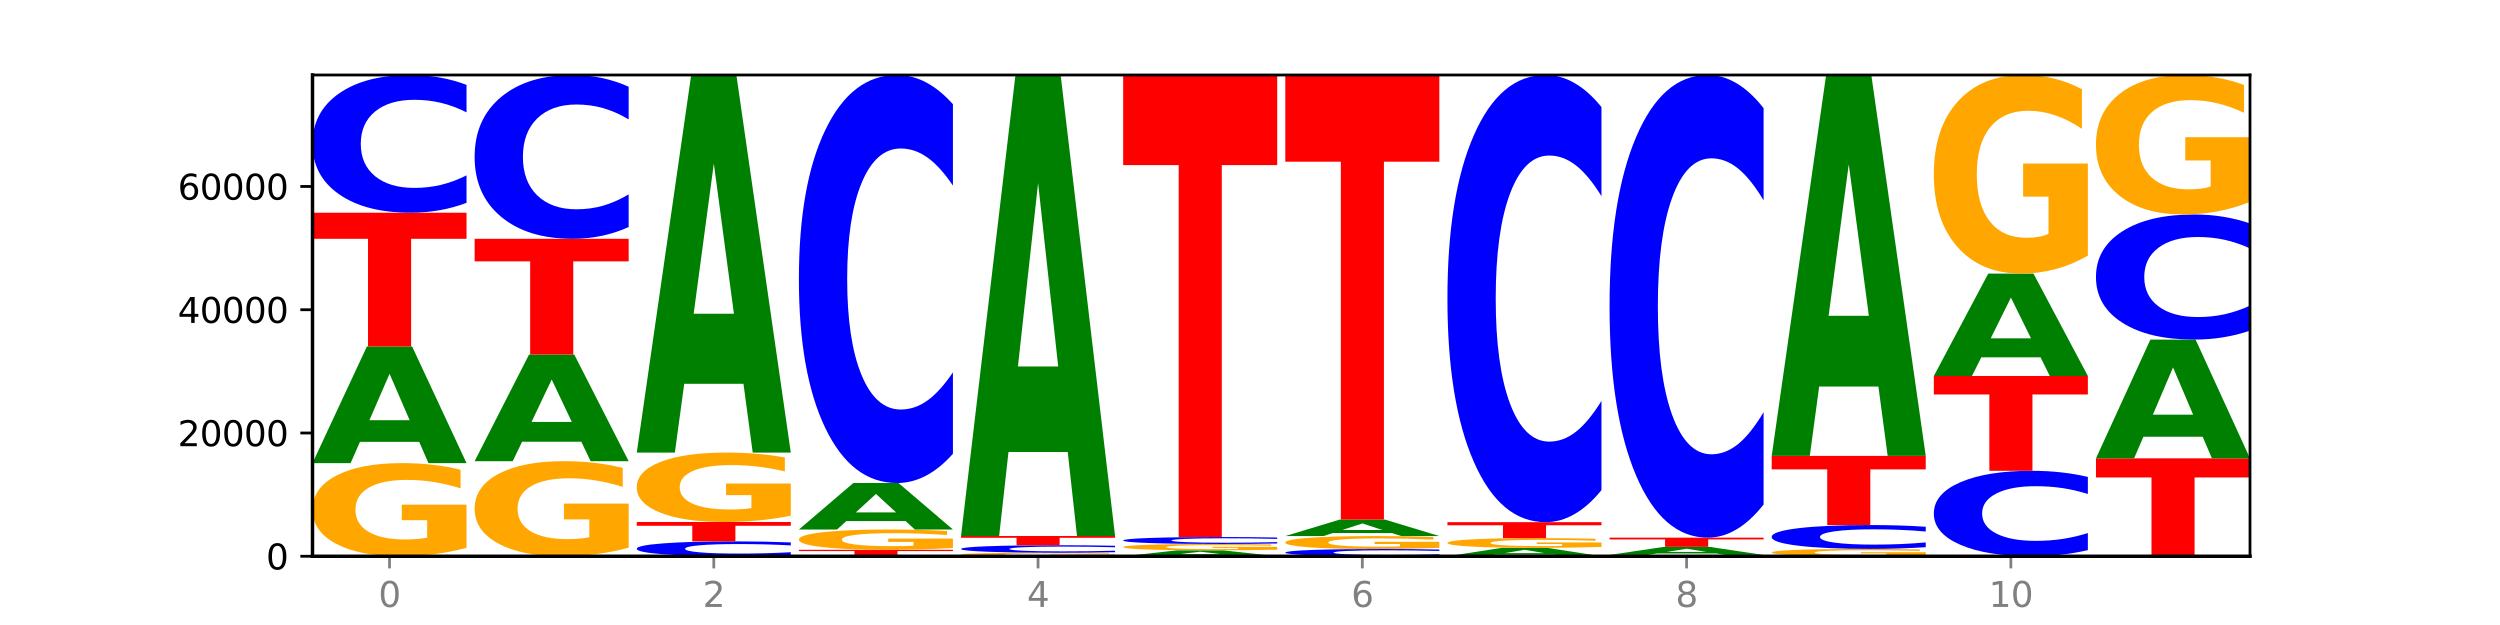 <?xml version="1.0" encoding="utf-8" standalone="no"?>
<!DOCTYPE svg PUBLIC "-//W3C//DTD SVG 1.1//EN"
  "http://www.w3.org/Graphics/SVG/1.1/DTD/svg11.dtd">
<svg xmlns:xlink="http://www.w3.org/1999/xlink" width="720pt" height="180pt" viewBox="0 0 720 180" xmlns="http://www.w3.org/2000/svg" version="1.1">
 <defs>
  <style type="text/css">*{stroke-linejoin: round; stroke-linecap: butt}</style>
 </defs>
 <g id="figure_1">
  <g id="patch_1">
   <path d="M 0 180 
L 720 180 
L 720 0 
L 0 0 
z
" style="fill: #ffffff"/>
  </g>
  <g id="axes_1">
   <g id="patch_2">
    <path d="M 90 160.2 
L 648 160.2 
L 648 21.6 
L 90 21.6 
z
" style="fill: #ffffff"/>
   </g>
   <g id="line2d_1">
    <path d="M 90 160.2 
L 648 160.2 
" clip-path="url(#p5079cbc345)" style="fill: none; stroke: #000000; stroke-width: 0.5; stroke-linecap: square"/>
   </g>
   <g id="patch_3">
    <path d="M 134.36 157.773 
Q 129.886 158.987 125.074 159.596 
Q 120.263 160.2 115.133 160.2 
Q 103.541 160.2 96.77 156.588 
Q 90 152.975 90 146.798 
Q 90 140.548 96.89 136.963 
Q 103.789 133.378 115.789 133.378 
Q 120.412 133.378 124.647 133.866 
Q 128.892 134.348 132.65 135.301 
L 132.65 140.648 
Q 128.773 139.423 124.935 138.819 
Q 121.098 138.21 117.24 138.21 
Q 110.102 138.21 106.235 140.437 
Q 102.367 142.659 102.367 146.798 
Q 102.367 150.898 106.096 153.136 
Q 109.824 155.369 116.684 155.369 
Q 118.553 155.369 120.153 155.241 
Q 121.754 155.108 123.026 154.831 
L 123.026 149.812 
L 115.719 149.812 
L 115.719 145.34 
L 134.36 145.34 
L 134.36 157.773 
z
" clip-path="url(#p5079cbc345)" style="fill: #ffa600"/>
   </g>
   <g id="patch_4">
    <path d="M 120.728 127.257 
L 103.668 127.257 
L 100.974 133.378 
L 90 133.378 
L 105.672 99.775 
L 118.687 99.775 
L 134.36 133.378 
L 123.395 133.378 
L 120.728 127.257 
z
M 106.389 121.02 
L 117.98 121.02 
L 112.194 107.654 
L 106.389 121.02 
z
" clip-path="url(#p5079cbc345)" style="fill: #008000"/>
   </g>
   <g id="patch_5">
    <path d="M 90 61.258 
L 134.36 61.258 
L 134.36 68.77 
L 118.401 68.77 
L 118.401 99.775 
L 105.99 99.775 
L 105.99 68.77 
L 90 68.77 
L 90 61.258 
z
" clip-path="url(#p5079cbc345)" style="fill: #ff0000"/>
   </g>
   <g id="patch_6">
    <path d="M 134.36 58.415 
Q 130.649 59.824 126.637 60.537 
Q 122.624 61.258 118.254 61.258 
Q 105.222 61.258 97.611 55.917 
Q 90 50.576 90 41.441 
Q 90 32.274 97.611 26.941 
Q 105.222 21.6 118.254 21.6 
Q 122.624 21.6 126.637 22.321 
Q 130.649 23.034 134.36 24.443 
L 134.36 32.348 
Q 130.616 30.48 126.983 29.612 
Q 123.351 28.744 119.339 28.744 
Q 112.141 28.744 108.017 32.127 
Q 103.904 35.502 103.904 41.441 
Q 103.904 47.356 108.017 50.739 
Q 112.141 54.115 119.339 54.115 
Q 123.351 54.115 126.983 53.246 
Q 130.616 52.37 134.36 50.502 
L 134.36 58.415 
z
" clip-path="url(#p5079cbc345)" style="fill: #0000ff"/>
   </g>
   <g id="patch_7">
    <path d="M 181.054 157.723 
Q 176.581 158.961 171.769 159.583 
Q 166.957 160.2 161.827 160.2 
Q 150.235 160.2 143.465 156.512 
Q 136.695 152.824 136.695 146.517 
Q 136.695 140.137 143.584 136.477 
Q 150.484 132.818 162.483 132.818 
Q 167.106 132.818 171.341 133.315 
Q 175.586 133.807 179.344 134.78 
L 179.344 140.239 
Q 175.467 138.989 171.63 138.372 
Q 167.792 137.75 163.935 137.75 
Q 156.797 137.75 152.929 140.024 
Q 149.062 142.292 149.062 146.517 
Q 149.062 150.703 152.79 152.988 
Q 156.518 155.268 163.378 155.268 
Q 165.247 155.268 166.848 155.138 
Q 168.448 155.002 169.721 154.719 
L 169.721 149.594 
L 162.414 149.594 
L 162.414 145.03 
L 181.054 145.03 
L 181.054 157.723 
z
" clip-path="url(#p5079cbc345)" style="fill: #ffa600"/>
   </g>
   <g id="patch_8">
    <path d="M 167.423 127.222 
L 150.363 127.222 
L 147.669 132.818 
L 136.695 132.818 
L 152.367 102.1 
L 165.382 102.1 
L 181.054 132.818 
L 170.089 132.818 
L 167.423 127.222 
z
M 153.083 121.521 
L 164.675 121.521 
L 158.888 109.302 
L 153.083 121.521 
z
" clip-path="url(#p5079cbc345)" style="fill: #008000"/>
   </g>
   <g id="patch_9">
    <path d="M 136.695 68.773 
L 181.054 68.773 
L 181.054 75.273 
L 165.095 75.273 
L 165.095 102.1 
L 152.685 102.1 
L 152.685 75.273 
L 136.695 75.273 
L 136.695 68.773 
z
" clip-path="url(#p5079cbc345)" style="fill: #ff0000"/>
   </g>
   <g id="patch_10">
    <path d="M 181.054 65.392 
Q 177.344 67.068 173.331 67.916 
Q 169.319 68.773 164.949 68.773 
Q 151.917 68.773 144.306 62.42 
Q 136.695 56.066 136.695 45.201 
Q 136.695 34.297 144.306 27.953 
Q 151.917 21.6 164.949 21.6 
Q 169.319 21.6 173.331 22.458 
Q 177.344 23.305 181.054 24.981 
L 181.054 34.385 
Q 177.31 32.163 173.678 31.13 
Q 170.045 30.097 166.033 30.097 
Q 158.835 30.097 154.711 34.122 
Q 150.598 38.136 150.598 45.201 
Q 150.598 52.237 154.711 56.261 
Q 158.835 60.276 166.033 60.276 
Q 170.045 60.276 173.678 59.243 
Q 177.31 58.2 181.054 55.979 
L 181.054 65.392 
z
" clip-path="url(#p5079cbc345)" style="fill: #0000ff"/>
   </g>
   <g id="patch_11">
    <path d="M 227.749 159.893 
Q 224.038 160.045 220.026 160.122 
Q 216.014 160.2 211.644 160.2 
Q 198.612 160.2 191 159.623 
Q 183.389 159.046 183.389 158.059 
Q 183.389 157.069 191 156.492 
Q 198.612 155.915 211.644 155.915 
Q 216.014 155.915 220.026 155.993 
Q 224.038 156.07 227.749 156.222 
L 227.749 157.076 
Q 224.005 156.875 220.372 156.781 
Q 216.74 156.687 212.728 156.687 
Q 205.53 156.687 201.406 157.053 
Q 197.293 157.417 197.293 158.059 
Q 197.293 158.698 201.406 159.064 
Q 205.53 159.428 212.728 159.428 
Q 216.74 159.428 220.372 159.334 
Q 224.005 159.24 227.749 159.038 
L 227.749 159.893 
z
" clip-path="url(#p5079cbc345)" style="fill: #0000ff"/>
   </g>
   <g id="patch_12">
    <path d="M 183.389 150.335 
L 227.749 150.335 
L 227.749 151.423 
L 211.79 151.423 
L 211.79 155.915 
L 199.379 155.915 
L 199.379 151.423 
L 183.389 151.423 
L 183.389 150.335 
z
" clip-path="url(#p5079cbc345)" style="fill: #ff0000"/>
   </g>
   <g id="patch_13">
    <path d="M 227.749 148.526 
Q 223.275 149.43 218.463 149.885 
Q 213.652 150.335 208.522 150.335 
Q 196.93 150.335 190.159 147.642 
Q 183.389 144.949 183.389 140.343 
Q 183.389 135.684 190.279 133.012 
Q 197.178 130.34 209.178 130.34 
Q 213.801 130.34 218.036 130.703 
Q 222.281 131.063 226.039 131.773 
L 226.039 135.759 
Q 222.162 134.846 218.324 134.396 
Q 214.487 133.941 210.629 133.941 
Q 203.491 133.941 199.624 135.602 
Q 195.757 137.258 195.757 140.343 
Q 195.757 143.4 199.485 145.069 
Q 203.213 146.733 210.073 146.733 
Q 211.942 146.733 213.542 146.638 
Q 215.143 146.539 216.415 146.332 
L 216.415 142.59 
L 209.108 142.59 
L 209.108 139.257 
L 227.749 139.257 
L 227.749 148.526 
z
" clip-path="url(#p5079cbc345)" style="fill: #ffa600"/>
   </g>
   <g id="patch_14">
    <path d="M 214.117 110.531 
L 197.057 110.531 
L 194.363 130.34 
L 183.389 130.34 
L 199.062 21.6 
L 212.077 21.6 
L 227.749 130.34 
L 216.784 130.34 
L 214.117 110.531 
z
M 199.778 90.349 
L 211.369 90.349 
L 205.583 47.095 
L 199.778 90.349 
z
" clip-path="url(#p5079cbc345)" style="fill: #008000"/>
   </g>
   <g id="patch_15">
    <path d="M 230.084 158.349 
L 274.444 158.349 
L 274.444 158.71 
L 258.484 158.71 
L 258.484 160.2 
L 246.074 160.2 
L 246.074 158.71 
L 230.084 158.71 
L 230.084 158.349 
z
" clip-path="url(#p5079cbc345)" style="fill: #ff0000"/>
   </g>
   <g id="patch_16">
    <path d="M 274.444 157.82 
Q 269.97 158.084 265.158 158.217 
Q 260.346 158.349 255.216 158.349 
Q 243.624 158.349 236.854 157.561 
Q 230.084 156.773 230.084 155.426 
Q 230.084 154.064 236.973 153.282 
Q 243.873 152.5 255.872 152.5 
Q 260.495 152.5 264.73 152.607 
Q 268.976 152.712 272.734 152.919 
L 272.734 154.085 
Q 268.856 153.818 265.019 153.687 
Q 261.181 153.554 257.324 153.554 
Q 250.186 153.554 246.318 154.039 
Q 242.451 154.524 242.451 155.426 
Q 242.451 156.32 246.179 156.808 
Q 249.907 157.295 256.767 157.295 
Q 258.636 157.295 260.237 157.267 
Q 261.837 157.238 263.11 157.178 
L 263.11 156.083 
L 255.803 156.083 
L 255.803 155.109 
L 274.444 155.109 
L 274.444 157.82 
z
" clip-path="url(#p5079cbc345)" style="fill: #ffa600"/>
   </g>
   <g id="patch_17">
    <path d="M 260.812 150.061 
L 243.752 150.061 
L 241.058 152.5 
L 230.084 152.5 
L 245.756 139.112 
L 258.771 139.112 
L 274.444 152.5 
L 263.478 152.5 
L 260.812 150.061 
z
M 246.473 147.576 
L 258.064 147.576 
L 252.277 142.251 
L 246.473 147.576 
z
" clip-path="url(#p5079cbc345)" style="fill: #008000"/>
   </g>
   <g id="patch_18">
    <path d="M 274.444 130.688 
Q 270.733 134.864 266.721 136.975 
Q 262.708 139.112 258.338 139.112 
Q 245.306 139.112 237.695 123.285 
Q 230.084 107.458 230.084 80.392 
Q 230.084 53.229 237.695 37.427 
Q 245.306 21.6 258.338 21.6 
Q 262.708 21.6 266.721 23.736 
Q 270.733 25.848 274.444 30.023 
L 274.444 53.448 
Q 270.699 47.913 267.067 45.34 
Q 263.435 42.767 259.422 42.767 
Q 252.224 42.767 248.1 52.792 
Q 243.987 62.793 243.987 80.392 
Q 243.987 97.918 248.1 107.943 
Q 252.224 117.944 259.422 117.944 
Q 263.435 117.944 267.067 115.371 
Q 270.699 112.774 274.444 107.24 
L 274.444 130.688 
z
" clip-path="url(#p5079cbc345)" style="fill: #0000ff"/>
   </g>
   <g id="patch_19">
    <path d="M 321.138 160.109 
Q 316.664 160.154 311.853 160.177 
Q 307.041 160.2 301.911 160.2 
Q 290.319 160.2 283.549 160.064 
Q 276.778 159.928 276.778 159.695 
Q 276.778 159.46 283.668 159.325 
Q 290.567 159.19 302.567 159.19 
Q 307.19 159.19 311.425 159.208 
Q 315.67 159.227 319.428 159.262 
L 319.428 159.464 
Q 315.551 159.418 311.713 159.395 
Q 307.876 159.372 304.018 159.372 
Q 296.88 159.372 293.013 159.456 
Q 289.146 159.539 289.146 159.695 
Q 289.146 159.85 292.874 159.934 
Q 296.602 160.018 303.462 160.018 
Q 305.331 160.018 306.931 160.013 
Q 308.532 160.008 309.805 159.998 
L 309.805 159.809 
L 302.497 159.809 
L 302.497 159.64 
L 321.138 159.64 
L 321.138 160.109 
z
" clip-path="url(#p5079cbc345)" style="fill: #ffa600"/>
   </g>
   <g id="patch_20">
    <path d="M 321.138 159.035 
Q 317.427 159.112 313.415 159.151 
Q 309.403 159.19 305.033 159.19 
Q 292.001 159.19 284.389 158.899 
Q 276.778 158.608 276.778 158.11 
Q 276.778 157.61 284.389 157.319 
Q 292.001 157.028 305.033 157.028 
Q 309.403 157.028 313.415 157.067 
Q 317.427 157.106 321.138 157.183 
L 321.138 157.614 
Q 317.394 157.512 313.762 157.465 
Q 310.129 157.418 306.117 157.418 
Q 298.919 157.418 294.795 157.602 
Q 290.682 157.786 290.682 158.11 
Q 290.682 158.432 294.795 158.617 
Q 298.919 158.801 306.117 158.801 
Q 310.129 158.801 313.762 158.753 
Q 317.394 158.706 321.138 158.604 
L 321.138 159.035 
z
" clip-path="url(#p5079cbc345)" style="fill: #0000ff"/>
   </g>
   <g id="patch_21">
    <path d="M 276.778 154.362 
L 321.138 154.362 
L 321.138 154.882 
L 305.179 154.882 
L 305.179 157.028 
L 292.768 157.028 
L 292.768 154.882 
L 276.778 154.882 
L 276.778 154.362 
z
" clip-path="url(#p5079cbc345)" style="fill: #ff0000"/>
   </g>
   <g id="patch_22">
    <path d="M 307.506 130.177 
L 290.446 130.177 
L 287.753 154.362 
L 276.778 154.362 
L 292.451 21.6 
L 305.466 21.6 
L 321.138 154.362 
L 310.173 154.362 
L 307.506 130.177 
z
M 293.167 105.537 
L 304.758 105.537 
L 298.972 52.728 
L 293.167 105.537 
z
" clip-path="url(#p5079cbc345)" style="fill: #008000"/>
   </g>
   <g id="patch_23">
    <path d="M 354.201 159.888 
L 337.141 159.888 
L 334.447 160.2 
L 323.473 160.2 
L 339.145 158.487 
L 352.16 158.487 
L 367.833 160.2 
L 356.867 160.2 
L 354.201 159.888 
z
M 339.862 159.57 
L 351.453 159.57 
L 345.666 158.889 
L 339.862 159.57 
z
" clip-path="url(#p5079cbc345)" style="fill: #008000"/>
   </g>
   <g id="patch_24">
    <path d="M 367.833 158.323 
Q 363.359 158.405 358.547 158.446 
Q 353.735 158.487 348.605 158.487 
Q 337.013 158.487 330.243 158.242 
Q 323.473 157.997 323.473 157.578 
Q 323.473 157.154 330.362 156.911 
Q 337.262 156.668 349.262 156.668 
Q 353.884 156.668 358.12 156.701 
Q 362.365 156.734 366.123 156.798 
L 366.123 157.161 
Q 362.245 157.078 358.408 157.037 
Q 354.57 156.996 350.713 156.996 
Q 343.575 156.996 339.708 157.147 
Q 335.84 157.297 335.84 157.578 
Q 335.84 157.856 339.568 158.008 
Q 343.297 158.159 350.156 158.159 
Q 352.025 158.159 353.626 158.151 
Q 355.227 158.142 356.499 158.123 
L 356.499 157.782 
L 349.192 157.782 
L 349.192 157.479 
L 367.833 157.479 
L 367.833 158.323 
z
" clip-path="url(#p5079cbc345)" style="fill: #ffa600"/>
   </g>
   <g id="patch_25">
    <path d="M 367.833 156.524 
Q 364.122 156.595 360.11 156.631 
Q 356.097 156.668 351.727 156.668 
Q 338.695 156.668 331.084 156.398 
Q 323.473 156.128 323.473 155.666 
Q 323.473 155.203 331.084 154.934 
Q 338.695 154.664 351.727 154.664 
Q 356.097 154.664 360.11 154.7 
Q 364.122 154.736 367.833 154.808 
L 367.833 155.207 
Q 364.088 155.113 360.456 155.069 
Q 356.824 155.025 352.811 155.025 
Q 345.614 155.025 341.489 155.196 
Q 337.376 155.366 337.376 155.666 
Q 337.376 155.965 341.489 156.136 
Q 345.614 156.307 352.811 156.307 
Q 356.824 156.307 360.456 156.263 
Q 364.088 156.219 367.833 156.124 
L 367.833 156.524 
z
" clip-path="url(#p5079cbc345)" style="fill: #0000ff"/>
   </g>
   <g id="patch_26">
    <path d="M 323.473 21.6 
L 367.833 21.6 
L 367.833 47.551 
L 351.873 47.551 
L 351.873 154.664 
L 339.463 154.664 
L 339.463 47.551 
L 323.473 47.551 
L 323.473 21.6 
z
" clip-path="url(#p5079cbc345)" style="fill: #ff0000"/>
   </g>
   <g id="patch_27">
    <path d="M 414.527 160.05 
Q 410.817 160.125 406.804 160.162 
Q 402.792 160.2 398.422 160.2 
Q 385.39 160.2 377.779 159.919 
Q 370.167 159.638 370.167 159.157 
Q 370.167 158.674 377.779 158.394 
Q 385.39 158.113 398.422 158.113 
Q 402.792 158.113 406.804 158.151 
Q 410.817 158.188 414.527 158.262 
L 414.527 158.678 
Q 410.783 158.58 407.151 158.534 
Q 403.518 158.489 399.506 158.489 
Q 392.308 158.489 388.184 158.667 
Q 384.071 158.844 384.071 159.157 
Q 384.071 159.468 388.184 159.646 
Q 392.308 159.824 399.506 159.824 
Q 403.518 159.824 407.151 159.778 
Q 410.783 159.732 414.527 159.634 
L 414.527 160.05 
z
" clip-path="url(#p5079cbc345)" style="fill: #0000ff"/>
   </g>
   <g id="patch_28">
    <path d="M 414.527 157.775 
Q 410.053 157.944 405.242 158.029 
Q 400.43 158.113 395.3 158.113 
Q 383.708 158.113 376.938 157.611 
Q 370.167 157.109 370.167 156.25 
Q 370.167 155.382 377.057 154.883 
Q 383.956 154.385 395.956 154.385 
Q 400.579 154.385 404.814 154.453 
Q 409.059 154.52 412.817 154.652 
L 412.817 155.395 
Q 408.94 155.225 405.102 155.141 
Q 401.265 155.057 397.408 155.057 
Q 390.269 155.057 386.402 155.366 
Q 382.535 155.675 382.535 156.25 
Q 382.535 156.82 386.263 157.131 
Q 389.991 157.441 396.851 157.441 
Q 398.72 157.441 400.321 157.424 
Q 401.921 157.405 403.194 157.367 
L 403.194 156.669 
L 395.887 156.669 
L 395.887 156.048 
L 414.527 156.048 
L 414.527 157.775 
z
" clip-path="url(#p5079cbc345)" style="fill: #ffa600"/>
   </g>
   <g id="patch_29">
    <path d="M 400.895 153.521 
L 383.835 153.521 
L 381.142 154.385 
L 370.167 154.385 
L 385.84 149.641 
L 398.855 149.641 
L 414.527 154.385 
L 403.562 154.385 
L 400.895 153.521 
z
M 386.556 152.64 
L 398.147 152.64 
L 392.361 150.753 
L 386.556 152.64 
z
" clip-path="url(#p5079cbc345)" style="fill: #008000"/>
   </g>
   <g id="patch_30">
    <path d="M 370.167 21.6 
L 414.527 21.6 
L 414.527 46.572 
L 398.568 46.572 
L 398.568 149.641 
L 386.158 149.641 
L 386.158 46.572 
L 370.167 46.572 
L 370.167 21.6 
z
" clip-path="url(#p5079cbc345)" style="fill: #ff0000"/>
   </g>
   <g id="patch_31">
    <path d="M 447.59 159.758 
L 430.53 159.758 
L 427.836 160.2 
L 416.862 160.2 
L 432.534 157.775 
L 445.549 157.775 
L 461.222 160.2 
L 450.257 160.2 
L 447.59 159.758 
z
M 433.251 159.308 
L 444.842 159.308 
L 439.055 158.344 
L 433.251 159.308 
z
" clip-path="url(#p5079cbc345)" style="fill: #008000"/>
   </g>
   <g id="patch_32">
    <path d="M 461.222 157.522 
Q 456.748 157.649 451.936 157.712 
Q 447.124 157.775 441.995 157.775 
Q 430.403 157.775 423.632 157.398 
Q 416.862 157.02 416.862 156.374 
Q 416.862 155.721 423.752 155.346 
Q 430.651 154.971 442.651 154.971 
Q 447.274 154.971 451.509 155.022 
Q 455.754 155.072 459.512 155.172 
L 459.512 155.731 
Q 455.635 155.603 451.797 155.54 
Q 447.96 155.476 444.102 155.476 
Q 436.964 155.476 433.097 155.709 
Q 429.229 155.941 429.229 156.374 
Q 429.229 156.803 432.958 157.037 
Q 436.686 157.27 443.545 157.27 
Q 445.414 157.27 447.015 157.257 
Q 448.616 157.243 449.888 157.214 
L 449.888 156.689 
L 442.581 156.689 
L 442.581 156.222 
L 461.222 156.222 
L 461.222 157.522 
z
" clip-path="url(#p5079cbc345)" style="fill: #ffa600"/>
   </g>
   <g id="patch_33">
    <path d="M 416.862 150.383 
L 461.222 150.383 
L 461.222 151.278 
L 445.263 151.278 
L 445.263 154.971 
L 432.852 154.971 
L 432.852 151.278 
L 416.862 151.278 
L 416.862 150.383 
z
" clip-path="url(#p5079cbc345)" style="fill: #ff0000"/>
   </g>
   <g id="patch_34">
    <path d="M 461.222 141.152 
Q 457.511 145.727 453.499 148.042 
Q 449.486 150.383 445.116 150.383 
Q 432.084 150.383 424.473 133.038 
Q 416.862 115.693 416.862 86.031 
Q 416.862 56.263 424.473 38.945 
Q 432.084 21.6 445.116 21.6 
Q 449.486 21.6 453.499 23.941 
Q 457.511 26.255 461.222 30.831 
L 461.222 56.502 
Q 457.478 50.437 453.845 47.617 
Q 450.213 44.797 446.2 44.797 
Q 439.003 44.797 434.879 55.784 
Q 430.766 66.744 430.766 86.031 
Q 430.766 105.238 434.879 116.225 
Q 439.003 127.185 446.2 127.185 
Q 450.213 127.185 453.845 124.365 
Q 457.478 121.519 461.222 115.454 
L 461.222 141.152 
z
" clip-path="url(#p5079cbc345)" style="fill: #0000ff"/>
   </g>
   <g id="patch_35">
    <path d="M 507.916 160.166 
Q 503.443 160.183 498.631 160.192 
Q 493.819 160.2 488.689 160.2 
Q 477.097 160.2 470.327 160.149 
Q 463.556 160.099 463.556 160.012 
Q 463.556 159.924 470.446 159.874 
Q 477.346 159.824 489.345 159.824 
Q 493.968 159.824 498.203 159.831 
Q 502.448 159.837 506.206 159.851 
L 506.206 159.926 
Q 502.329 159.909 498.492 159.9 
Q 494.654 159.891 490.797 159.891 
Q 483.659 159.891 479.791 159.923 
Q 475.924 159.954 475.924 160.012 
Q 475.924 160.069 479.652 160.101 
Q 483.38 160.132 490.24 160.132 
Q 492.109 160.132 493.71 160.13 
Q 495.31 160.129 496.583 160.125 
L 496.583 160.054 
L 489.276 160.054 
L 489.276 159.992 
L 507.916 159.992 
L 507.916 160.166 
z
" clip-path="url(#p5079cbc345)" style="fill: #ffa600"/>
   </g>
   <g id="patch_36">
    <path d="M 494.285 159.399 
L 477.225 159.399 
L 474.531 159.824 
L 463.556 159.824 
L 479.229 157.491 
L 492.244 157.491 
L 507.916 159.824 
L 496.951 159.824 
L 494.285 159.399 
z
M 479.945 158.966 
L 491.536 158.966 
L 485.75 158.038 
L 479.945 158.966 
z
" clip-path="url(#p5079cbc345)" style="fill: #008000"/>
   </g>
   <g id="patch_37">
    <path d="M 463.556 154.84 
L 507.916 154.84 
L 507.916 155.357 
L 491.957 155.357 
L 491.957 157.491 
L 479.547 157.491 
L 479.547 155.357 
L 463.556 155.357 
L 463.556 154.84 
z
" clip-path="url(#p5079cbc345)" style="fill: #ff0000"/>
   </g>
   <g id="patch_38">
    <path d="M 507.916 145.289 
Q 504.206 150.023 500.193 152.418 
Q 496.181 154.84 491.811 154.84 
Q 478.779 154.84 471.168 136.895 
Q 463.556 118.949 463.556 88.261 
Q 463.556 57.463 471.168 39.545 
Q 478.779 21.6 491.811 21.6 
Q 496.181 21.6 500.193 24.022 
Q 504.206 26.417 507.916 31.151 
L 507.916 57.71 
Q 504.172 51.435 500.54 48.518 
Q 496.907 45.6 492.895 45.6 
Q 485.697 45.6 481.573 56.967 
Q 477.46 68.307 477.46 88.261 
Q 477.46 108.133 481.573 119.5 
Q 485.697 130.839 492.895 130.839 
Q 496.907 130.839 500.54 127.922 
Q 504.172 124.977 507.916 118.702 
L 507.916 145.289 
z
" clip-path="url(#p5079cbc345)" style="fill: #0000ff"/>
   </g>
   <g id="patch_39">
    <path d="M 554.611 160.009 
Q 550.137 160.104 545.325 160.152 
Q 540.514 160.2 535.384 160.2 
Q 523.792 160.2 517.021 159.915 
Q 510.251 159.631 510.251 159.144 
Q 510.251 158.651 517.141 158.369 
Q 524.04 158.086 536.04 158.086 
Q 540.663 158.086 544.898 158.124 
Q 549.143 158.162 552.901 158.238 
L 552.901 158.659 
Q 549.024 158.562 545.186 158.515 
Q 541.349 158.467 537.491 158.467 
Q 530.353 158.467 526.486 158.642 
Q 522.619 158.817 522.619 159.144 
Q 522.619 159.467 526.347 159.643 
Q 530.075 159.819 536.935 159.819 
Q 538.804 159.819 540.404 159.809 
Q 542.005 159.799 543.277 159.777 
L 543.277 159.381 
L 535.97 159.381 
L 535.97 159.029 
L 554.611 159.029 
L 554.611 160.009 
z
" clip-path="url(#p5079cbc345)" style="fill: #ffa600"/>
   </g>
   <g id="patch_40">
    <path d="M 554.611 157.593 
Q 550.9 157.837 546.888 157.961 
Q 542.875 158.086 538.505 158.086 
Q 525.474 158.086 517.862 157.16 
Q 510.251 156.234 510.251 154.65 
Q 510.251 153.061 517.862 152.136 
Q 525.474 151.21 538.505 151.21 
Q 542.875 151.21 546.888 151.335 
Q 550.9 151.458 554.611 151.703 
L 554.611 153.073 
Q 550.867 152.75 547.234 152.599 
Q 543.602 152.448 539.59 152.448 
Q 532.392 152.448 528.268 153.035 
Q 524.155 153.62 524.155 154.65 
Q 524.155 155.676 528.268 156.262 
Q 532.392 156.847 539.59 156.847 
Q 543.602 156.847 547.234 156.697 
Q 550.867 156.545 554.611 156.221 
L 554.611 157.593 
z
" clip-path="url(#p5079cbc345)" style="fill: #0000ff"/>
   </g>
   <g id="patch_41">
    <path d="M 510.251 131.296 
L 554.611 131.296 
L 554.611 135.18 
L 538.652 135.18 
L 538.652 151.21 
L 526.241 151.21 
L 526.241 135.18 
L 510.251 135.18 
L 510.251 131.296 
z
" clip-path="url(#p5079cbc345)" style="fill: #ff0000"/>
   </g>
   <g id="patch_42">
    <path d="M 540.979 111.313 
L 523.919 111.313 
L 521.225 131.296 
L 510.251 131.296 
L 525.923 21.6 
L 538.938 21.6 
L 554.611 131.296 
L 543.646 131.296 
L 540.979 111.313 
z
M 526.64 90.954 
L 538.231 90.954 
L 532.445 47.32 
L 526.64 90.954 
z
" clip-path="url(#p5079cbc345)" style="fill: #008000"/>
   </g>
   <g id="patch_43">
    <path d="M 601.305 158.436 
Q 597.595 159.31 593.582 159.753 
Q 589.57 160.2 585.2 160.2 
Q 572.168 160.2 564.557 156.886 
Q 556.946 153.571 556.946 147.904 
Q 556.946 142.215 564.557 138.906 
Q 572.168 135.592 585.2 135.592 
Q 589.57 135.592 593.582 136.039 
Q 597.595 136.481 601.305 137.356 
L 601.305 142.261 
Q 597.561 141.102 593.929 140.563 
Q 590.297 140.024 586.284 140.024 
Q 579.086 140.024 574.962 142.124 
Q 570.849 144.218 570.849 147.904 
Q 570.849 151.574 574.962 153.673 
Q 579.086 155.767 586.284 155.767 
Q 590.297 155.767 593.929 155.229 
Q 597.561 154.685 601.305 153.526 
L 601.305 158.436 
z
" clip-path="url(#p5079cbc345)" style="fill: #0000ff"/>
   </g>
   <g id="patch_44">
    <path d="M 556.946 108.284 
L 601.305 108.284 
L 601.305 113.61 
L 585.346 113.61 
L 585.346 135.592 
L 572.936 135.592 
L 572.936 113.61 
L 556.946 113.61 
L 556.946 108.284 
z
" clip-path="url(#p5079cbc345)" style="fill: #ff0000"/>
   </g>
   <g id="patch_45">
    <path d="M 587.674 102.911 
L 570.614 102.911 
L 567.92 108.284 
L 556.946 108.284 
L 572.618 78.789 
L 585.633 78.789 
L 601.305 108.284 
L 590.34 108.284 
L 587.674 102.911 
z
M 573.335 97.437 
L 584.926 97.437 
L 579.139 85.705 
L 573.335 97.437 
z
" clip-path="url(#p5079cbc345)" style="fill: #008000"/>
   </g>
   <g id="patch_46">
    <path d="M 601.305 73.615 
Q 596.832 76.202 592.02 77.502 
Q 587.208 78.789 582.078 78.789 
Q 570.486 78.789 563.716 71.087 
Q 556.946 63.385 556.946 50.212 
Q 556.946 36.887 563.835 29.243 
Q 570.735 21.6 582.734 21.6 
Q 587.357 21.6 591.592 22.64 
Q 595.838 23.667 599.595 25.699 
L 599.595 37.099 
Q 595.718 34.489 591.881 33.201 
Q 588.043 31.901 584.186 31.901 
Q 577.048 31.901 573.18 36.65 
Q 569.313 41.388 569.313 50.212 
Q 569.313 58.954 573.041 63.727 
Q 576.769 68.488 583.629 68.488 
Q 585.498 68.488 587.099 68.216 
Q 588.699 67.933 589.972 67.342 
L 589.972 56.639 
L 582.665 56.639 
L 582.665 47.105 
L 601.305 47.105 
L 601.305 73.615 
z
" clip-path="url(#p5079cbc345)" style="fill: #ffa600"/>
   </g>
   <g id="patch_47">
    <path d="M 603.64 132.008 
L 648 132.008 
L 648 137.506 
L 632.041 137.506 
L 632.041 160.2 
L 619.63 160.2 
L 619.63 137.506 
L 603.64 137.506 
L 603.64 132.008 
z
" clip-path="url(#p5079cbc345)" style="fill: #ff0000"/>
   </g>
   <g id="patch_48">
    <path d="M 634.368 125.777 
L 617.308 125.777 
L 614.614 132.008 
L 603.64 132.008 
L 619.313 97.801 
L 632.328 97.801 
L 648 132.008 
L 637.035 132.008 
L 634.368 125.777 
z
M 620.029 119.428 
L 631.62 119.428 
L 625.834 105.821 
L 620.029 119.428 
z
" clip-path="url(#p5079cbc345)" style="fill: #008000"/>
   </g>
   <g id="patch_49">
    <path d="M 648 95.218 
Q 644.289 96.498 640.277 97.146 
Q 636.265 97.801 631.895 97.801 
Q 618.863 97.801 611.251 92.948 
Q 603.64 88.095 603.64 79.795 
Q 603.64 71.466 611.251 66.621 
Q 618.863 61.767 631.895 61.767 
Q 636.265 61.767 640.277 62.423 
Q 644.289 63.07 648 64.35 
L 648 71.533 
Q 644.256 69.836 640.623 69.047 
Q 636.991 68.258 632.979 68.258 
Q 625.781 68.258 621.657 71.332 
Q 617.544 74.399 617.544 79.795 
Q 617.544 85.17 621.657 88.244 
Q 625.781 91.31 632.979 91.31 
Q 636.991 91.31 640.623 90.521 
Q 644.256 89.725 648 88.028 
L 648 95.218 
z
" clip-path="url(#p5079cbc345)" style="fill: #0000ff"/>
   </g>
   <g id="patch_50">
    <path d="M 648 58.133 
Q 643.526 59.95 638.714 60.863 
Q 633.903 61.767 628.773 61.767 
Q 617.181 61.767 610.41 56.358 
Q 603.64 50.948 603.64 41.696 
Q 603.64 32.337 610.53 26.968 
Q 617.429 21.6 629.429 21.6 
Q 634.052 21.6 638.287 22.33 
Q 642.532 23.052 646.29 24.479 
L 646.29 32.486 
Q 642.413 30.652 638.575 29.748 
Q 634.738 28.835 630.88 28.835 
Q 623.742 28.835 619.875 32.171 
Q 616.008 35.498 616.008 41.696 
Q 616.008 47.836 619.736 51.188 
Q 623.464 54.532 630.324 54.532 
Q 632.193 54.532 633.793 54.341 
Q 635.394 54.142 636.666 53.727 
L 636.666 46.21 
L 629.359 46.21 
L 629.359 39.514 
L 648 39.514 
L 648 58.133 
z
" clip-path="url(#p5079cbc345)" style="fill: #ffa600"/>
   </g>
   <g id="matplotlib.axis_1">
    <g id="xtick_1">
     <g id="line2d_2">
      <defs>
       <path id="m8b1483cfb7" d="M 0 0 
L 0 3.5 
" style="stroke: #808080; stroke-width: 0.8"/>
      </defs>
      <g>
       <use xlink:href="#m8b1483cfb7" x="112.18" y="160.2" style="fill: #808080; stroke: #808080; stroke-width: 0.8"/>
      </g>
     </g>
     <g id="text_1">
      <!-- 0 -->
      <g style="fill: #808080" transform="translate(108.999 174.798) scale(0.1 -0.1)">
       <defs>
        <path id="DejaVuSans-30" d="M 2034 4250 
Q 1547 4250 1301 3770 
Q 1056 3291 1056 2328 
Q 1056 1369 1301 889 
Q 1547 409 2034 409 
Q 2525 409 2770 889 
Q 3016 1369 3016 2328 
Q 3016 3291 2770 3770 
Q 2525 4250 2034 4250 
z
M 2034 4750 
Q 2819 4750 3233 4129 
Q 3647 3509 3647 2328 
Q 3647 1150 3233 529 
Q 2819 -91 2034 -91 
Q 1250 -91 836 529 
Q 422 1150 422 2328 
Q 422 3509 836 4129 
Q 1250 4750 2034 4750 
z
" transform="scale(0.016)"/>
       </defs>
       <use xlink:href="#DejaVuSans-30"/>
      </g>
     </g>
    </g>
    <g id="xtick_2">
     <g id="line2d_3">
      <g>
       <use xlink:href="#m8b1483cfb7" x="205.569" y="160.2" style="fill: #808080; stroke: #808080; stroke-width: 0.8"/>
      </g>
     </g>
     <g id="text_2">
      <!-- 2 -->
      <g style="fill: #808080" transform="translate(202.388 174.798) scale(0.1 -0.1)">
       <defs>
        <path id="DejaVuSans-32" d="M 1228 531 
L 3431 531 
L 3431 0 
L 469 0 
L 469 531 
Q 828 903 1448 1529 
Q 2069 2156 2228 2338 
Q 2531 2678 2651 2914 
Q 2772 3150 2772 3378 
Q 2772 3750 2511 3984 
Q 2250 4219 1831 4219 
Q 1534 4219 1204 4116 
Q 875 4013 500 3803 
L 500 4441 
Q 881 4594 1212 4672 
Q 1544 4750 1819 4750 
Q 2544 4750 2975 4387 
Q 3406 4025 3406 3419 
Q 3406 3131 3298 2873 
Q 3191 2616 2906 2266 
Q 2828 2175 2409 1742 
Q 1991 1309 1228 531 
z
" transform="scale(0.016)"/>
       </defs>
       <use xlink:href="#DejaVuSans-32"/>
      </g>
     </g>
    </g>
    <g id="xtick_3">
     <g id="line2d_4">
      <g>
       <use xlink:href="#m8b1483cfb7" x="298.958" y="160.2" style="fill: #808080; stroke: #808080; stroke-width: 0.8"/>
      </g>
     </g>
     <g id="text_3">
      <!-- 4 -->
      <g style="fill: #808080" transform="translate(295.777 174.798) scale(0.1 -0.1)">
       <defs>
        <path id="DejaVuSans-34" d="M 2419 4116 
L 825 1625 
L 2419 1625 
L 2419 4116 
z
M 2253 4666 
L 3047 4666 
L 3047 1625 
L 3713 1625 
L 3713 1100 
L 3047 1100 
L 3047 0 
L 2419 0 
L 2419 1100 
L 313 1100 
L 313 1709 
L 2253 4666 
z
" transform="scale(0.016)"/>
       </defs>
       <use xlink:href="#DejaVuSans-34"/>
      </g>
     </g>
    </g>
    <g id="xtick_4">
     <g id="line2d_5">
      <g>
       <use xlink:href="#m8b1483cfb7" x="392.347" y="160.2" style="fill: #808080; stroke: #808080; stroke-width: 0.8"/>
      </g>
     </g>
     <g id="text_4">
      <!-- 6 -->
      <g style="fill: #808080" transform="translate(389.166 174.798) scale(0.1 -0.1)">
       <defs>
        <path id="DejaVuSans-36" d="M 2113 2584 
Q 1688 2584 1439 2293 
Q 1191 2003 1191 1497 
Q 1191 994 1439 701 
Q 1688 409 2113 409 
Q 2538 409 2786 701 
Q 3034 994 3034 1497 
Q 3034 2003 2786 2293 
Q 2538 2584 2113 2584 
z
M 3366 4563 
L 3366 3988 
Q 3128 4100 2886 4159 
Q 2644 4219 2406 4219 
Q 1781 4219 1451 3797 
Q 1122 3375 1075 2522 
Q 1259 2794 1537 2939 
Q 1816 3084 2150 3084 
Q 2853 3084 3261 2657 
Q 3669 2231 3669 1497 
Q 3669 778 3244 343 
Q 2819 -91 2113 -91 
Q 1303 -91 875 529 
Q 447 1150 447 2328 
Q 447 3434 972 4092 
Q 1497 4750 2381 4750 
Q 2619 4750 2861 4703 
Q 3103 4656 3366 4563 
z
" transform="scale(0.016)"/>
       </defs>
       <use xlink:href="#DejaVuSans-36"/>
      </g>
     </g>
    </g>
    <g id="xtick_5">
     <g id="line2d_6">
      <g>
       <use xlink:href="#m8b1483cfb7" x="485.736" y="160.2" style="fill: #808080; stroke: #808080; stroke-width: 0.8"/>
      </g>
     </g>
     <g id="text_5">
      <!-- 8 -->
      <g style="fill: #808080" transform="translate(482.555 174.798) scale(0.1 -0.1)">
       <defs>
        <path id="DejaVuSans-38" d="M 2034 2216 
Q 1584 2216 1326 1975 
Q 1069 1734 1069 1313 
Q 1069 891 1326 650 
Q 1584 409 2034 409 
Q 2484 409 2743 651 
Q 3003 894 3003 1313 
Q 3003 1734 2745 1975 
Q 2488 2216 2034 2216 
z
M 1403 2484 
Q 997 2584 770 2862 
Q 544 3141 544 3541 
Q 544 4100 942 4425 
Q 1341 4750 2034 4750 
Q 2731 4750 3128 4425 
Q 3525 4100 3525 3541 
Q 3525 3141 3298 2862 
Q 3072 2584 2669 2484 
Q 3125 2378 3379 2068 
Q 3634 1759 3634 1313 
Q 3634 634 3220 271 
Q 2806 -91 2034 -91 
Q 1263 -91 848 271 
Q 434 634 434 1313 
Q 434 1759 690 2068 
Q 947 2378 1403 2484 
z
M 1172 3481 
Q 1172 3119 1398 2916 
Q 1625 2713 2034 2713 
Q 2441 2713 2670 2916 
Q 2900 3119 2900 3481 
Q 2900 3844 2670 4047 
Q 2441 4250 2034 4250 
Q 1625 4250 1398 4047 
Q 1172 3844 1172 3481 
z
" transform="scale(0.016)"/>
       </defs>
       <use xlink:href="#DejaVuSans-38"/>
      </g>
     </g>
    </g>
    <g id="xtick_6">
     <g id="line2d_7">
      <g>
       <use xlink:href="#m8b1483cfb7" x="579.126" y="160.2" style="fill: #808080; stroke: #808080; stroke-width: 0.8"/>
      </g>
     </g>
     <g id="text_6">
      <!-- 10 -->
      <g style="fill: #808080" transform="translate(572.763 174.798) scale(0.1 -0.1)">
       <defs>
        <path id="DejaVuSans-31" d="M 794 531 
L 1825 531 
L 1825 4091 
L 703 3866 
L 703 4441 
L 1819 4666 
L 2450 4666 
L 2450 531 
L 3481 531 
L 3481 0 
L 794 0 
L 794 531 
z
" transform="scale(0.016)"/>
       </defs>
       <use xlink:href="#DejaVuSans-31"/>
       <use xlink:href="#DejaVuSans-30" x="63.623"/>
      </g>
     </g>
    </g>
   </g>
   <g id="matplotlib.axis_2">
    <g id="ytick_1">
     <g id="line2d_8">
      <defs>
       <path id="m89ab6e54ec" d="M 0 0 
L -3.5 0 
" style="stroke: #000000; stroke-width: 0.8"/>
      </defs>
      <g>
       <use xlink:href="#m89ab6e54ec" x="90" y="160.2" style="stroke: #000000; stroke-width: 0.8"/>
      </g>
     </g>
     <g id="text_7">
      <!-- 0 -->
      <g transform="translate(76.638 163.999) scale(0.1 -0.1)">
       <use xlink:href="#DejaVuSans-30"/>
      </g>
     </g>
    </g>
    <g id="ytick_2">
     <g id="line2d_9">
      <g>
       <use xlink:href="#m89ab6e54ec" x="90" y="124.701" style="stroke: #000000; stroke-width: 0.8"/>
      </g>
     </g>
     <g id="text_8">
      <!-- 20000 -->
      <g transform="translate(51.188 128.5) scale(0.1 -0.1)">
       <use xlink:href="#DejaVuSans-32"/>
       <use xlink:href="#DejaVuSans-30" x="63.623"/>
       <use xlink:href="#DejaVuSans-30" x="127.246"/>
       <use xlink:href="#DejaVuSans-30" x="190.869"/>
       <use xlink:href="#DejaVuSans-30" x="254.492"/>
      </g>
     </g>
    </g>
    <g id="ytick_3">
     <g id="line2d_10">
      <g>
       <use xlink:href="#m89ab6e54ec" x="90" y="89.201" style="stroke: #000000; stroke-width: 0.8"/>
      </g>
     </g>
     <g id="text_9">
      <!-- 40000 -->
      <g transform="translate(51.188 93.001) scale(0.1 -0.1)">
       <use xlink:href="#DejaVuSans-34"/>
       <use xlink:href="#DejaVuSans-30" x="63.623"/>
       <use xlink:href="#DejaVuSans-30" x="127.246"/>
       <use xlink:href="#DejaVuSans-30" x="190.869"/>
       <use xlink:href="#DejaVuSans-30" x="254.492"/>
      </g>
     </g>
    </g>
    <g id="ytick_4">
     <g id="line2d_11">
      <g>
       <use xlink:href="#m89ab6e54ec" x="90" y="53.702" style="stroke: #000000; stroke-width: 0.8"/>
      </g>
     </g>
     <g id="text_10">
      <!-- 60000 -->
      <g transform="translate(51.188 57.501) scale(0.1 -0.1)">
       <use xlink:href="#DejaVuSans-36"/>
       <use xlink:href="#DejaVuSans-30" x="63.623"/>
       <use xlink:href="#DejaVuSans-30" x="127.246"/>
       <use xlink:href="#DejaVuSans-30" x="190.869"/>
       <use xlink:href="#DejaVuSans-30" x="254.492"/>
      </g>
     </g>
    </g>
   </g>
   <g id="patch_51">
    <path d="M 90 160.2 
L 90 21.6 
" style="fill: none; stroke: #000000; stroke-linejoin: miter; stroke-linecap: square"/>
   </g>
   <g id="patch_52">
    <path d="M 648 160.2 
L 648 21.6 
" style="fill: none; stroke: #000000; stroke-width: 0.8; stroke-linejoin: miter; stroke-linecap: square"/>
   </g>
   <g id="patch_53">
    <path d="M 90 160.2 
L 648 160.2 
" style="fill: none; stroke: #000000; stroke-linejoin: miter; stroke-linecap: square"/>
   </g>
   <g id="patch_54">
    <path d="M 90 21.6 
L 648 21.6 
" style="fill: none; stroke: #000000; stroke-width: 0.8; stroke-linejoin: miter; stroke-linecap: square"/>
   </g>
  </g>
 </g>
 <defs>
  <clipPath id="p5079cbc345">
   <rect x="90" y="21.6" width="558" height="138.6"/>
  </clipPath>
 </defs>
</svg>
